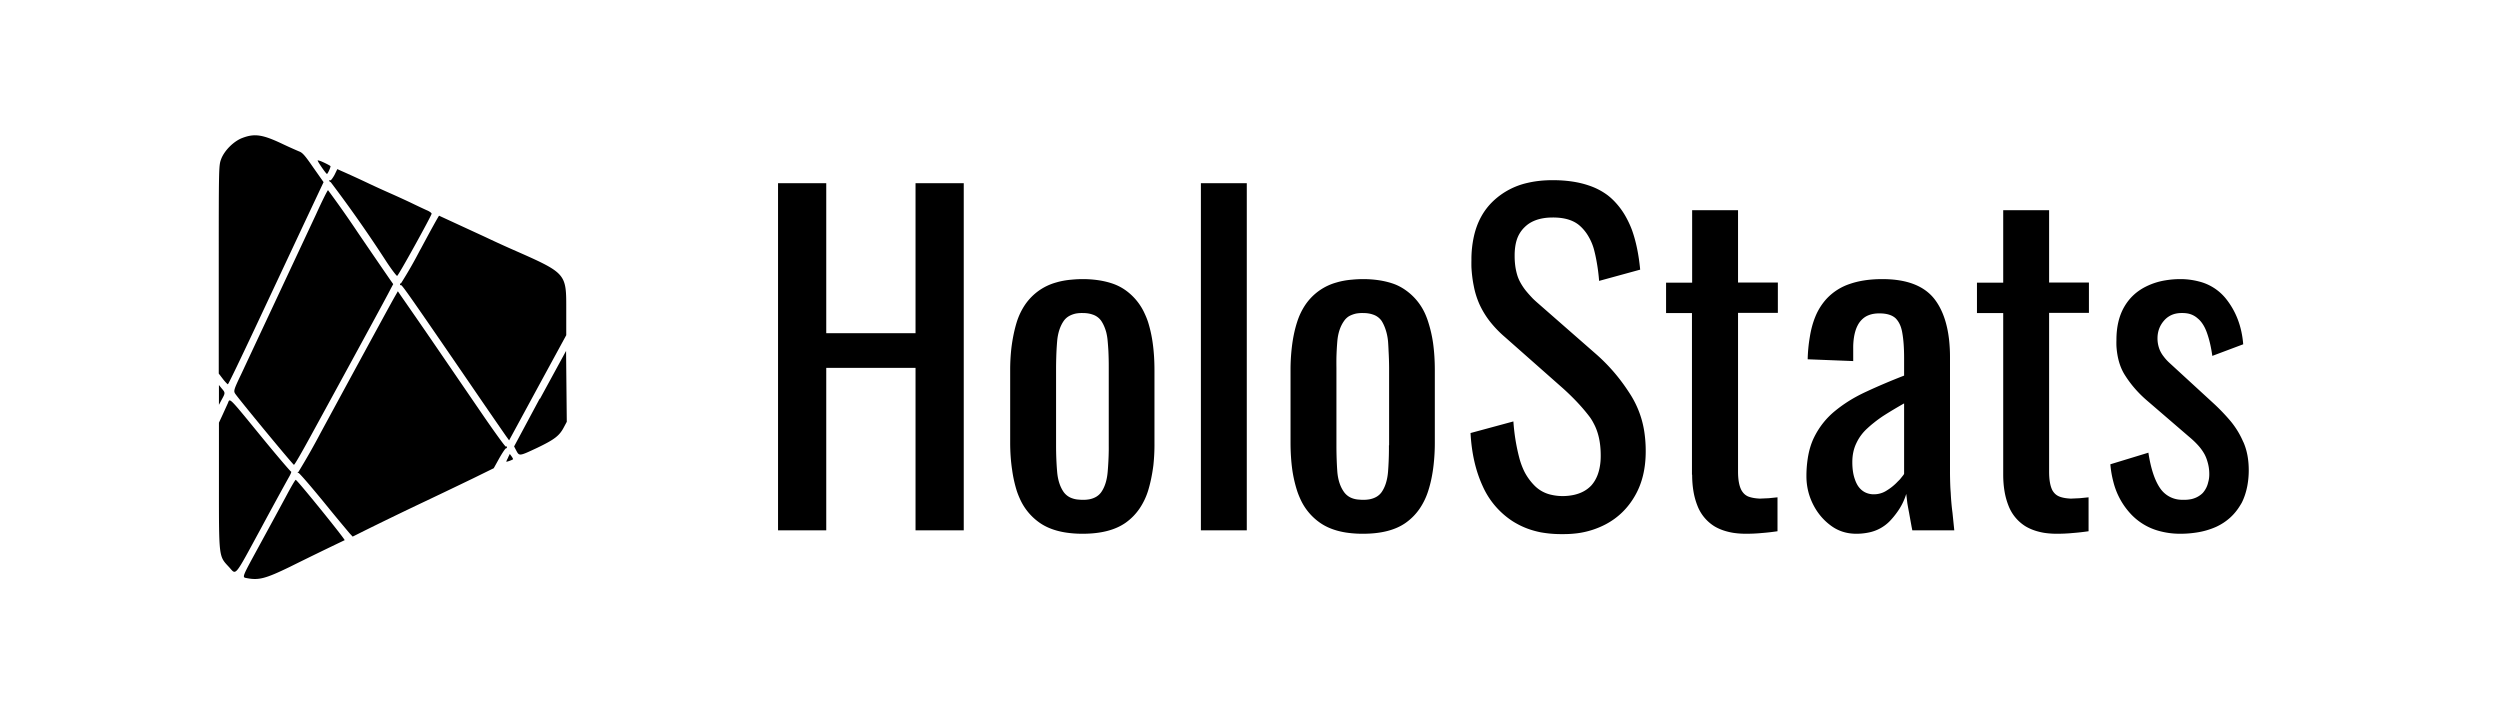<svg xmlns="http://www.w3.org/2000/svg" viewBox="0 0 140 40"><path d="M13.56 7.73c-.47.18-1 .7-1.18 1.19-.13.36-.13.43-.13 6.18v5.82l.23.3c.13.17.26.3.28.3.03 0 .7-1.4 1.5-3.1l2.66-5.67 1.2-2.55-.57-.81c-.45-.65-.6-.84-.8-.91a26.35 26.35 0 01-.89-.4c-1.15-.55-1.6-.62-2.3-.35m4.23 1.26c0 .07.47.75.52.75.04 0 .2-.35.2-.43 0-.03-.36-.21-.56-.29-.1-.03-.16-.05-.16-.03m.94.81c-.1.18-.2.31-.23.3-.04-.03-.06-.01-.06.02s.03.07.08.08a74 74 0 013.15 4.5c.28.42.54.76.57.75.08-.03 1.92-3.36 1.93-3.48 0-.05-.13-.14-.28-.2a44.22 44.22 0 01-.93-.44 52.06 52.06 0 00-1.14-.52 54.21 54.21 0 01-1.14-.52 59.17 59.17 0 00-1.57-.72l-.22-.1-.16.33M17.7 12l-2.2 4.7a5935.1 5935.1 0 00-2 4.27c-.4.83-.42.92-.34 1.06.16.26 3.25 4 3.3 4 .04 0 .44-.7.91-1.56 1.82-3.33 4.37-8 4.5-8.28l.15-.28-.19-.27a629.54 629.54 0 01-1.8-2.63 59.01 59.01 0 00-1.66-2.36c-.03 0-.33.6-.67 1.35m5.84 1.97a23.76 23.76 0 01-1.08 1.89c-.03 0-.06.03-.06.07 0 .03.03.05.06.04.06-.01.51.63 3.93 5.62a465.95 465.95 0 001.94 2.82l.18.25 1.6-2.95 1.6-2.94v-1.35c0-2.16.07-2.09-3.15-3.51a59.04 59.04 0 01-1.37-.63l-2.6-1.2c-.02 0-.49.85-1.05 1.9m-1.42 2.61c-.15.26-1.07 1.94-4.16 7.64a38.92 38.92 0 01-1.25 2.2c-.06.03-.06.05 0 .05.05 0 .67.72 1.4 1.61a116.79 116.79 0 001.48 1.79l.16.17.72-.36a236.5 236.5 0 012.8-1.36 431.79 431.79 0 003.24-1.55l1.14-.56.31-.56c.17-.3.34-.55.37-.55.03 0 .06-.03.06-.07 0-.04-.02-.05-.06-.03-.03.02-.55-.7-1.16-1.58l-2.82-4.12a456.11 456.11 0 00-1.9-2.75l-.17-.25-.16.28m8.1 5.74L28.79 25l.12.23c.17.32.17.32 1.17-.15.98-.47 1.25-.68 1.5-1.16l.16-.3-.02-1.99-.02-1.98-1.46 2.68m-17.98-.22v.56l.16-.3c.2-.36.2-.38 0-.61l-.16-.2v.55m.5.47l-.3.66-.2.43v3.5c0 4.06-.01 3.97.55 4.57.44.47.26.69 1.83-2.2a277.22 277.22 0 011.5-2.75c.12-.2.2-.38.16-.38-.03 0-.8-.9-1.7-2-1.83-2.24-1.72-2.12-1.84-1.83m15.7 3.04a1.29 1.29 0 00-.11.23c0 .03.29-.07.38-.13.01 0-.02-.08-.08-.16l-.1-.14-.1.2M16 27.83a672.23 672.23 0 01-1.45 2.67c-1.05 1.93-1.01 1.82-.7 1.88.65.12 1.03.02 2.37-.63a223 223 0 013.08-1.5c.05-.03-2.66-3.38-2.74-3.38-.03 0-.28.43-.56.96"/><path d="M46.27 29.7h-2.7V10.26h2.7v8.4h5v-8.4h2.7V29.7h-2.7v-9.1h-5v9.1zm36.08-5.45l2.4-.65q.07 1.03.32 2a4.14 4.14 0 00.3.82 3.18 3.18 0 00.53.74 1.88 1.88 0 00.98.55 2.83 2.83 0 00.63.07 3.03 3.03 0 00.6-.06q.62-.13 1-.53.45-.5.52-1.37a4.05 4.05 0 00.01-.32q0-1.07-.4-1.8a2.61 2.61 0 00-.2-.33q-.6-.8-1.51-1.62l-3.26-2.88a6.2 6.2 0 01-.86-.9 4.9 4.9 0 01-.56-.93 4.67 4.67 0 01-.32-1.03q-.1-.49-.13-1.05a8.82 8.82 0 010-.38 5.98 5.98 0 01.14-1.35q.27-1.2 1.08-1.97a4.08 4.08 0 011.93-1.02q.64-.15 1.4-.15 1.16 0 2.03.3a3.71 3.71 0 011.03.53 3.37 3.37 0 01.44.4 4.14 4.14 0 01.64.9 5.37 5.37 0 01.3.66q.34.95.46 2.22l-2.3.63a10.52 10.52 0 00-.13-1.03 8.46 8.46 0 00-.16-.74 2.96 2.96 0 00-.3-.71 2.4 2.4 0 00-.46-.58q-.45-.42-1.25-.48a3.71 3.71 0 00-.3-.01q-.82 0-1.34.35a1.74 1.74 0 00-.23.19 1.71 1.71 0 00-.45.74q-.11.37-.11.85a4.32 4.32 0 00.04.62q.05.32.14.58a2.22 2.22 0 00.12.27 3.22 3.22 0 00.32.49q.18.22.4.45a6.43 6.43 0 00.25.23l3.29 2.88a10.12 10.12 0 011.73 1.97 11.52 11.52 0 01.21.32 5.4 5.4 0 01.77 2.12 7.07 7.07 0 01.07 1.04q0 1.44-.6 2.48-.6 1.05-1.64 1.6a4.73 4.73 0 01-1.57.5 6.08 6.08 0 01-.84.05 6.48 6.48 0 01-1.23-.1q-.75-.15-1.35-.49a3.92 3.92 0 01-.22-.13 4.54 4.54 0 01-1.69-1.99q-.58-1.27-.67-2.95zM118.18 26l2.13-.65q.2 1.32.65 1.98a1.47 1.47 0 001.08.65 2.14 2.14 0 00.27.01 1.95 1.95 0 00.41-.04q.26-.06.46-.2a1.09 1.09 0 00.18-.15 1.33 1.33 0 00.3-.6q.06-.2.06-.44a2.47 2.47 0 000-.03 2.35 2.35 0 00-.1-.67 2.07 2.07 0 00-.16-.41 2.62 2.62 0 00-.27-.4q-.24-.29-.6-.59l-2.37-2.04q-.72-.62-1.21-1.39-.43-.66-.49-1.66a5.64 5.64 0 010-.33q0-1.1.44-1.86t1.25-1.15a3.76 3.76 0 011.05-.33 5.07 5.07 0 01.83-.07 4.09 4.09 0 011.04.13 2.8 2.8 0 011.5.94q.87 1.07.99 2.58l-1.73.65q-.1-.72-.29-1.26-.17-.5-.46-.78a1.5 1.5 0 00-.07-.06 1.15 1.15 0 00-.53-.27 1.67 1.67 0 00-.35-.03 1.5 1.5 0 00-.45.06 1.2 1.2 0 00-.55.36q-.37.42-.37 1a1.7 1.7 0 00.14.68 1.96 1.96 0 00.01.02 1.62 1.62 0 00.2.32q.14.19.34.37l2.45 2.25q.5.46.95.99a4.75 4.75 0 01.7 1.14 5.31 5.31 0 01.03.06q.29.67.29 1.56a4.77 4.77 0 01-.08.87q-.1.52-.31.94a2.85 2.85 0 01-.09.15q-.48.8-1.34 1.2a4.25 4.25 0 01-1.1.32 5.75 5.75 0 01-.92.07 4.4 4.4 0 01-1.23-.17 3.36 3.36 0 01-1.5-.9 4.09 4.09 0 01-1.01-1.83 5.66 5.66 0 01-.17-.99zm-11.55-4.97v-.98q0-.84-.1-1.4a2.05 2.05 0 00-.08-.33q-.1-.3-.3-.5-.3-.27-.9-.27a1.9 1.9 0 00-.36.03q-.3.06-.5.21a1.25 1.25 0 00-.37.45 1.65 1.65 0 00-.1.24q-.13.4-.14.92a4.8 4.8 0 000 .12v.7l-2.55-.1a8.57 8.57 0 01.12-1.25q.1-.63.31-1.14a3.36 3.36 0 01.63-1 3.12 3.12 0 011.3-.83q.78-.27 1.82-.27 2.06 0 2.93 1.13.65.85.81 2.28a8.88 8.88 0 01.05.98v6.34a21.45 21.45 0 00.02.94 19.16 19.16 0 00.02.3q.03.6.1 1.12l.1.98h-2.35a167.2 167.2 0 01-.04-.2l-.13-.72a469.79 469.79 0 01-.01-.06 15.58 15.58 0 01-.1-.55l-.06-.51a3.44 3.44 0 01-.53 1.05 4.42 4.42 0 01-.39.47 2.26 2.26 0 01-1.18.64 3.35 3.35 0 01-.7.07q-.82 0-1.44-.47-.63-.47-.99-1.2t-.36-1.55a6.45 6.45 0 01.07-.97q.1-.68.36-1.21.44-.89 1.2-1.5a7.73 7.73 0 011.15-.77 9.31 9.31 0 01.6-.3q.99-.46 2.1-.89zm-11.88 5.55v-9.05H93.3v-1.7h1.46v-4.06h2.57v4.05h2.23v1.7h-2.23v8.89q0 .68.19 1.04a.88.88 0 00.08.12.74.74 0 00.29.23q.25.1.63.12a3 3 0 00.08 0l.45-.02.49-.05v1.9q-.48.07-.89.1-.4.04-.89.04a4.68 4.68 0 01-.69-.05q-.61-.1-1.05-.36a2.35 2.35 0 01-.96-1.15 3.96 3.96 0 01-.23-.84q-.07-.43-.07-.91zm17.43 0v-9.05h-1.47v-1.7h1.47v-4.06h2.57v4.05h2.23v1.7h-2.23v8.89q0 .68.18 1.04a.88.88 0 00.08.12.74.74 0 00.3.23q.24.1.62.12a3 3 0 00.09 0l.44-.02.5-.05v1.9q-.49.07-.9.1-.4.04-.88.04a4.68 4.68 0 01-.7-.05q-.6-.1-1.04-.36a2.35 2.35 0 01-.96-1.15 3.96 3.96 0 01-.23-.84q-.07-.43-.07-.91zM69.82 29.7h-2.57V10.26h2.57V29.7zm-13.25-4.92v-4.04a11.03 11.03 0 01.07-1.27q.1-.79.3-1.44a3.75 3.75 0 01.48-.99 3.13 3.13 0 01.78-.78 3.13 3.13 0 01.94-.44q.4-.12.88-.16a6.64 6.64 0 01.6-.03 6.12 6.12 0 01.94.07q.5.08.9.24a2.86 2.86 0 01.58.32 3.24 3.24 0 011.07 1.32 4.2 4.2 0 01.18.45 7.23 7.23 0 01.26 1.17q.1.71.1 1.54v4.04a11.03 11.03 0 01-.06 1.27q-.1.79-.3 1.44a3.81 3.81 0 01-.47.98 3.14 3.14 0 01-.78.8q-.88.62-2.41.62a6.12 6.12 0 01-.96-.07q-.88-.14-1.47-.56a3.23 3.23 0 01-1.1-1.36 4.16 4.16 0 01-.16-.41 7.23 7.23 0 01-.26-1.17q-.11-.72-.11-1.54zm15.7 0v-4.04a11.03 11.03 0 01.07-1.27q.09-.79.3-1.44a3.75 3.75 0 01.48-.99 3.13 3.13 0 01.78-.78 3.13 3.13 0 01.94-.44q.4-.12.88-.16a6.64 6.64 0 01.6-.03 6.12 6.12 0 01.94.07q.5.08.9.24a2.86 2.86 0 01.57.32 3.24 3.24 0 011.08 1.32 4.2 4.2 0 01.17.45 7.23 7.23 0 01.27 1.17q.1.71.1 1.54v4.04a11.03 11.03 0 01-.07 1.27q-.09.79-.3 1.44a3.81 3.81 0 01-.47.98 3.14 3.14 0 01-.78.8q-.87.62-2.4.62a6.12 6.12 0 01-.97-.07q-.87-.14-1.46-.56a3.23 3.23 0 01-1.1-1.36 4.16 4.16 0 01-.16-.41 7.23 7.23 0 01-.27-1.17q-.1-.72-.1-1.54zm-10.18.16V20.6a18.64 18.64 0 00-.02-.95 15.43 15.43 0 00-.04-.54 3.1 3.1 0 00-.08-.5q-.1-.37-.28-.64a.94.94 0 00-.5-.36q-.23-.08-.54-.08a1.96 1.96 0 00-.39.03q-.22.05-.39.15a.93.93 0 00-.28.26q-.31.45-.37 1.14a16.18 16.18 0 00-.05.91 19.52 19.52 0 00-.01.58v4.34q0 .77.06 1.48.06.7.37 1.14a.97.97 0 00.49.35q.17.06.37.07a2.27 2.27 0 00.2.01 2 2 0 00.38-.03q.44-.09.66-.4.3-.43.36-1.14a17.11 17.11 0 00.06-1.19 19.23 19.23 0 000-.29zm15.7 0V20.6a18.64 18.64 0 00-.03-.95 15.43 15.43 0 00-.03-.54 3.1 3.1 0 00-.09-.5q-.1-.37-.27-.64a.94.94 0 00-.5-.36q-.23-.08-.55-.08a1.96 1.96 0 00-.38.03q-.22.05-.4.15a.93.93 0 00-.27.26q-.32.45-.38 1.14a16.18 16.18 0 00-.05.91 19.52 19.52 0 000 .58v4.34q0 .77.05 1.48.06.7.38 1.14a.97.97 0 00.48.35q.17.06.38.07a2.27 2.27 0 00.2.01 2 2 0 00.37-.03q.45-.09.67-.4.3-.43.36-1.14a17.11 17.11 0 00.05-1.19 19.23 19.23 0 000-.29zm28.84 1.59v-3.94q-.6.34-1.12.67a6.8 6.8 0 00-.58.42 5.5 5.5 0 00-.35.3q-.4.36-.62.83-.23.47-.23 1.07 0 .58.15.98a1.63 1.63 0 00.16.34q.29.44.82.48a1.42 1.42 0 00.1 0 1.3 1.3 0 00.71-.22q.34-.21.6-.49a5.12 5.12 0 00.13-.13l.2-.25a1.03 1.03 0 00.03-.06z"/></svg>